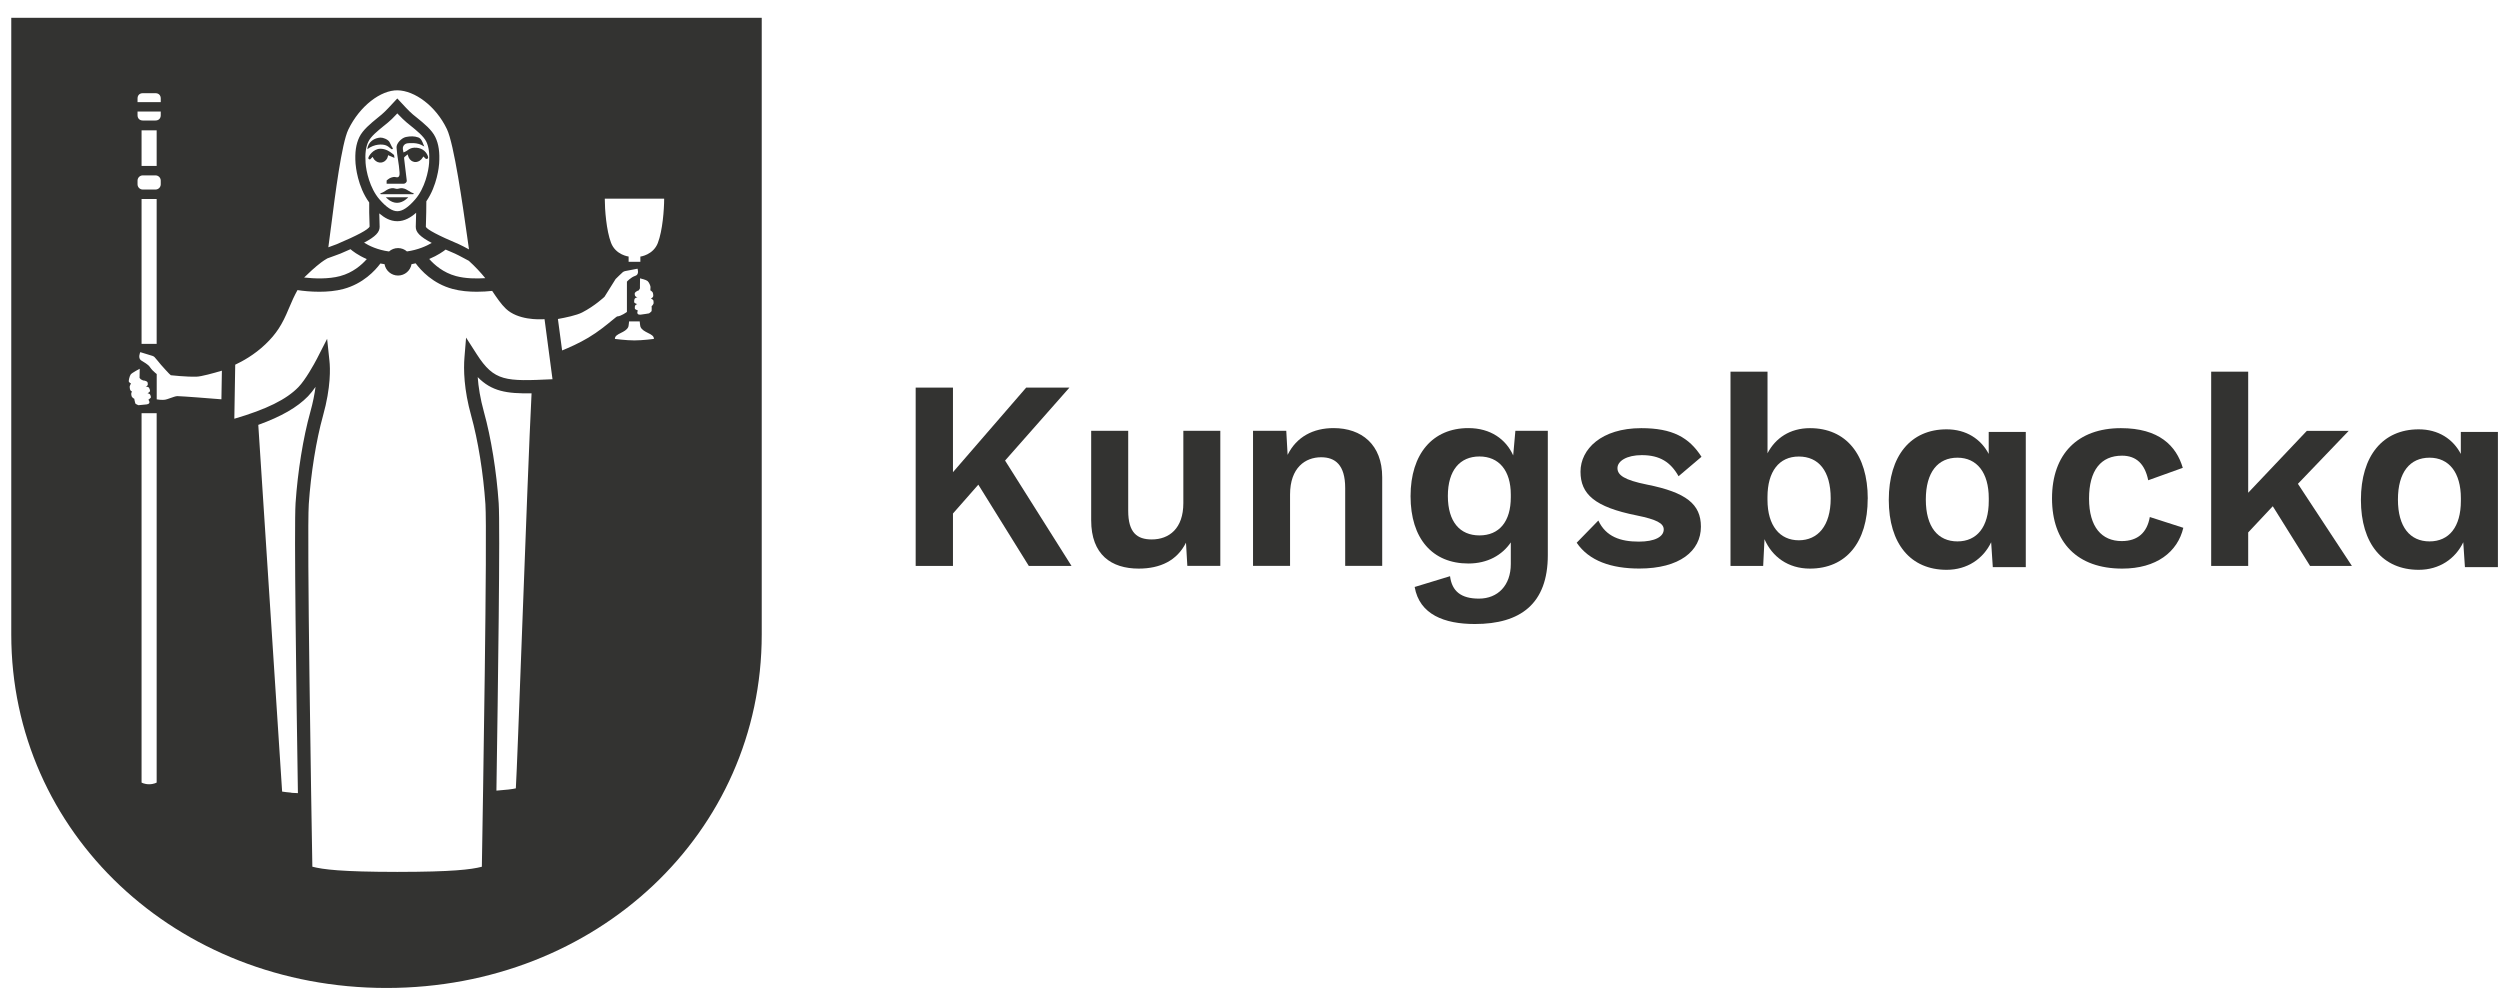 <svg width="134" height="53" viewBox="0 0 134 53" fill="none" xmlns="http://www.w3.org/2000/svg">
<g clip-path="url(#clip0_138_1213)">
<path d="M52.44 25.976L51.079 27.524V30.335H49.08V20.777H51.079V25.309L55.002 20.777H57.32L53.872 24.686L57.434 30.335H55.145L52.437 25.976H52.44Z" fill="#333331"/>
<path d="M65.409 23.091V30.332H63.641L63.569 29.087C63.091 30.044 62.194 30.477 61.035 30.477C59.572 30.477 58.487 29.739 58.487 27.886V23.091H60.472V27.379C60.472 28.552 60.95 28.914 61.733 28.914C62.675 28.914 63.427 28.319 63.427 26.972V23.091H65.412H65.409Z" fill="#333331"/>
<path d="M74.086 25.583V30.332H72.102V26.161C72.102 24.916 71.567 24.509 70.812 24.509C69.972 24.509 69.147 25.059 69.147 26.508V30.332H67.162V23.091H68.944L69.016 24.381C69.494 23.41 70.391 22.946 71.478 22.946C72.984 22.946 74.086 23.829 74.086 25.583Z" fill="#333331"/>
<path d="M82.963 23.091V29.754C82.963 32.362 81.5 33.447 79.054 33.447C77.417 33.447 76.085 32.94 75.826 31.462L77.722 30.884C77.824 31.695 78.317 32.086 79.271 32.086C80.284 32.086 80.979 31.377 80.979 30.232V29.073C80.515 29.754 79.735 30.204 78.704 30.204C76.779 30.204 75.606 28.871 75.606 26.596C75.606 24.322 76.794 22.946 78.704 22.946C79.891 22.946 80.717 23.541 81.107 24.41L81.224 23.091H82.961H82.963ZM80.979 26.653V26.508C80.979 25.218 80.341 24.467 79.299 24.467C78.257 24.467 77.605 25.204 77.605 26.582C77.605 27.96 78.243 28.698 79.299 28.698C80.356 28.698 80.979 27.96 80.979 26.656V26.653Z" fill="#333331"/>
<path d="M84.513 29.087L85.671 27.9C86.076 28.769 86.859 29.031 87.844 29.031C88.698 29.031 89.176 28.769 89.176 28.379C89.176 28.046 88.786 27.843 87.727 27.627C85.469 27.177 84.715 26.482 84.715 25.281C84.715 24.079 85.831 22.949 87.972 22.949C89.637 22.949 90.534 23.442 91.2 24.484L89.971 25.526C89.549 24.774 88.971 24.395 88 24.395C87.189 24.395 86.696 24.714 86.696 25.09C86.696 25.466 87.058 25.728 88.274 25.973C90.389 26.394 91.169 27.029 91.169 28.23C91.169 29.535 90.025 30.474 87.866 30.474C86.375 30.474 85.173 30.07 84.507 29.085L84.513 29.087Z" fill="#333331"/>
<path d="M100.109 26.727C100.109 29.087 98.936 30.477 97.011 30.477C95.838 30.477 94.984 29.839 94.577 28.9L94.506 30.335H92.755V19.923H94.739V24.296C95.161 23.484 95.941 22.949 97.014 22.949C98.939 22.949 100.112 24.353 100.112 26.73L100.109 26.727ZM98.125 26.713C98.125 25.235 97.473 24.47 96.416 24.47C95.36 24.47 94.737 25.267 94.737 26.642V26.787C94.737 28.191 95.403 28.959 96.416 28.959C97.43 28.959 98.125 28.191 98.125 26.716V26.713Z" fill="#333331"/>
<path d="M116.998 25.076L115.144 25.742C114.971 24.874 114.507 24.424 113.741 24.424C112.61 24.424 111.973 25.207 111.973 26.727C111.973 28.248 112.653 29.002 113.724 29.002C114.592 29.002 115.085 28.538 115.23 27.712L117.026 28.29C116.722 29.58 115.591 30.477 113.752 30.477C111.349 30.477 109.988 29.087 109.988 26.713C109.988 24.338 111.363 22.949 113.681 22.949C115.722 22.949 116.651 23.892 116.998 25.079V25.076Z" fill="#333331"/>
<path d="M121.821 27.134L120.503 28.538V30.335H118.519V19.923H120.503V26.411L123.646 23.094H125.89L123.168 25.933L126.063 30.335H123.82L121.821 27.134Z" fill="#333331"/>
<path d="M108.582 23.151V30.397H106.814L106.726 29.065C106.304 29.947 105.45 30.542 104.337 30.542C102.412 30.542 101.239 29.153 101.239 26.793C101.239 24.432 102.412 23.012 104.337 23.012C105.393 23.012 106.176 23.533 106.595 24.33V23.151H108.579H108.582ZM106.598 26.85V26.704C106.598 25.329 105.96 24.532 104.918 24.532C103.876 24.532 103.224 25.301 103.224 26.776C103.224 28.25 103.876 29.019 104.918 29.019C105.96 29.019 106.598 28.25 106.598 26.847V26.85Z" fill="#333331"/>
<path d="M133.888 23.151V30.397H132.12L132.031 29.065C131.61 29.947 130.756 30.542 129.643 30.542C127.718 30.542 126.545 29.153 126.545 26.793C126.545 24.432 127.718 23.012 129.643 23.012C130.699 23.012 131.482 23.533 131.9 24.33V23.151H133.885H133.888ZM131.903 26.85V26.704C131.903 25.329 131.265 24.532 130.223 24.532C129.181 24.532 128.529 25.301 128.529 26.776C128.529 28.25 129.181 29.019 130.223 29.019C131.265 29.019 131.903 28.25 131.903 26.847V26.85Z" fill="#333331"/>
<path fill-rule="evenodd" clip-rule="evenodd" d="M40.829 34.01C40.829 44.633 31.994 52.955 20.717 52.955C9.439 52.955 0.604 44.633 0.604 34.01V0.955H40.829V34.01ZM7.588 22.149V41.945C7.588 41.945 7.739 42.036 7.992 42.036C8.246 42.036 8.397 41.945 8.397 41.945V22.149H7.588ZM7.588 10.667H8.397V18.431H7.588V10.667ZM8.334 9.4H7.654C7.498 9.4 7.372 9.526 7.372 9.681V9.878C7.372 10.034 7.498 10.16 7.654 10.16H8.334C8.49 10.16 8.616 10.034 8.616 9.878V9.681C8.616 9.526 8.49 9.4 8.334 9.4ZM7.372 6.177V5.98H8.616V6.177C8.616 6.347 8.505 6.459 8.334 6.459H7.654C7.483 6.459 7.372 6.347 7.372 6.177ZM8.616 5.473V5.277C8.616 5.106 8.505 4.995 8.334 4.995H7.654C7.483 4.995 7.372 5.106 7.372 5.277V5.473H8.616ZM7.588 6.985H8.397V8.893H7.588V6.985ZM7.489 19.766C7.489 19.766 7.07 19.98 7.005 20.073C6.939 20.168 6.894 20.398 6.902 20.447C6.911 20.495 7.022 20.558 7.022 20.558C7.022 20.558 6.976 20.623 6.954 20.7C6.945 20.731 6.959 20.828 6.968 20.865C6.994 20.973 7.079 20.985 7.079 20.985C7.079 20.985 7.042 21.027 7.033 21.11C7.033 21.138 7.05 21.244 7.065 21.264C7.133 21.355 7.196 21.372 7.196 21.372C7.196 21.372 7.236 21.594 7.255 21.628C7.275 21.662 7.421 21.719 7.421 21.719C7.421 21.719 7.771 21.688 7.862 21.676C8.13 21.639 7.953 21.426 7.953 21.426C7.953 21.426 8.041 21.363 8.081 21.318C8.101 21.295 8.07 21.195 8.058 21.172C8.013 21.076 7.902 21.084 7.902 21.084C7.902 21.084 7.996 21.033 8.038 20.976C8.061 20.945 8.001 20.777 7.962 20.757C7.893 20.72 7.808 20.728 7.808 20.728C7.808 20.728 7.885 20.706 7.916 20.637C7.93 20.606 7.916 20.492 7.905 20.481C7.816 20.39 7.671 20.392 7.671 20.392L7.549 20.333L7.48 20.256L7.489 19.769V19.766ZM34.288 17.226C34.288 17.226 34.311 17.48 34.331 17.525C34.406 17.684 34.574 17.767 34.729 17.845C34.9 17.929 35.055 18.006 35.049 18.166C35.049 18.166 34.445 18.246 34.004 18.246C33.562 18.246 32.959 18.166 32.959 18.166C32.953 18.007 33.107 17.931 33.277 17.846C33.432 17.769 33.602 17.686 33.676 17.525C33.696 17.483 33.719 17.226 33.719 17.226H34.288ZM35.263 13.015C35.513 12.364 35.599 11.233 35.599 10.647H32.416C32.416 11.23 32.501 12.361 32.752 13.015C33.002 13.668 33.694 13.75 33.694 13.75V14.032H34.323V13.753C34.323 13.753 35.012 13.67 35.263 13.018V13.015ZM34.306 14.919L34.298 14.917H34.306L34.306 14.919ZM34.301 15.325L34.306 14.919C34.358 14.931 34.631 14.996 34.711 15.065C34.799 15.142 34.864 15.327 34.867 15.376C34.87 15.424 34.859 15.561 34.859 15.561C34.859 15.561 34.953 15.615 34.99 15.683C35.007 15.712 35.015 15.809 35.015 15.845C35.015 15.959 34.884 16.005 34.884 16.005C34.884 16.005 34.998 16.036 35.024 16.116C35.032 16.145 35.038 16.25 35.029 16.273C34.984 16.375 34.927 16.409 34.927 16.409C34.927 16.409 34.938 16.634 34.927 16.671C34.916 16.708 34.788 16.797 34.788 16.797C34.788 16.797 34.426 16.859 34.335 16.865C34.064 16.89 34.19 16.643 34.19 16.643C34.19 16.643 34.09 16.603 34.042 16.569C34.019 16.552 34.025 16.446 34.03 16.421C34.053 16.315 34.161 16.301 34.161 16.301C34.161 16.301 34.059 16.273 34.005 16.227C33.976 16.201 33.996 16.025 34.03 15.996C34.087 15.945 34.172 15.934 34.172 15.934C34.172 15.934 34.093 15.928 34.047 15.868C34.025 15.84 34.013 15.729 34.022 15.712C34.087 15.601 34.241 15.561 34.241 15.561L34.301 15.456V15.325ZM34.172 14.402C34.172 14.402 33.56 14.516 33.506 14.53C33.459 14.54 33.431 14.557 33.402 14.574L33.389 14.581C33.355 14.601 32.996 14.957 32.996 14.957L32.401 15.908C32.401 15.908 31.88 16.401 31.203 16.748C30.904 16.902 30.312 17.024 29.904 17.098L30.129 18.784C30.508 18.63 31.041 18.394 31.533 18.1C32.062 17.787 32.534 17.397 32.816 17.164L32.816 17.164L32.816 17.164L32.816 17.164L32.816 17.164L32.816 17.164L32.817 17.164C32.967 17.04 33.064 16.96 33.087 16.959C33.287 16.953 33.603 16.72 33.603 16.72V15.097C33.603 15.097 33.805 14.863 34.061 14.781C34.278 14.71 34.172 14.405 34.172 14.405V14.402ZM24.942 13.88C25.02 13.922 25.087 13.959 25.136 13.983H25.133C25.463 14.28 25.779 14.621 26.01 14.909C25.526 14.94 24.948 14.934 24.441 14.798C23.755 14.613 23.279 14.191 23.006 13.881C23.467 13.687 23.772 13.468 23.886 13.377C23.969 13.412 24.054 13.449 24.143 13.488L24.144 13.488C24.22 13.521 24.299 13.555 24.381 13.591C24.47 13.628 24.665 13.732 24.83 13.82L24.902 13.858L24.942 13.88ZM22.285 12.159C22.285 12.017 22.294 11.757 22.305 11.409L22.305 11.404C22.029 11.649 21.691 11.857 21.298 11.857C20.905 11.857 20.597 11.666 20.329 11.438C20.341 11.768 20.347 12.019 20.349 12.159C20.349 12.44 20.139 12.677 19.515 13.007C19.783 13.175 20.241 13.397 20.851 13.479C20.979 13.366 21.147 13.297 21.335 13.297C21.523 13.297 21.685 13.366 21.813 13.477C22.402 13.394 22.861 13.186 23.142 13.021C22.499 12.682 22.283 12.443 22.285 12.159ZM25.941 22.089C25.739 21.36 25.642 20.731 25.605 20.213L25.608 20.216C26.351 20.973 27.157 21.107 28.492 21.081C28.378 23.251 28.164 28.972 27.978 33.941L27.978 33.942L27.978 33.943L27.978 33.944L27.978 33.946L27.978 33.948L27.978 33.948C27.827 37.975 27.695 41.508 27.649 42.255C27.482 42.298 27.114 42.341 26.608 42.378C26.693 36.866 26.812 28.216 26.73 26.972C26.616 25.278 26.32 23.453 25.941 22.089ZM22.846 7.586C22.711 7.305 22.329 6.995 21.99 6.722L21.978 6.712L21.793 6.561C21.659 6.447 21.517 6.31 21.369 6.154L21.295 6.077L21.224 6.154C21.073 6.316 20.936 6.45 20.802 6.561L20.589 6.735L20.573 6.747C20.247 7.012 19.881 7.308 19.746 7.589C19.606 7.876 19.561 8.241 19.595 8.736C19.626 9.175 19.817 10.08 20.335 10.681C20.705 11.111 21.021 11.321 21.298 11.321C21.574 11.321 21.887 11.114 22.26 10.681C22.778 10.08 22.969 9.175 23 8.736C23.034 8.241 22.986 7.874 22.849 7.589L22.846 7.586ZM20.392 7.375C20.529 7.37 20.785 7.466 20.873 7.606C20.89 7.633 20.912 7.68 20.936 7.731C20.973 7.808 21.014 7.895 21.047 7.933C21.078 7.968 21.033 8.013 20.99 7.996C20.972 7.99 20.948 7.969 20.917 7.942C20.857 7.891 20.772 7.817 20.654 7.78C20.497 7.731 20.076 7.697 19.686 7.999C19.723 7.595 20.082 7.387 20.395 7.375H20.392ZM20.065 8.56C20.025 8.514 19.971 8.409 19.971 8.409C19.971 8.409 19.885 8.491 19.854 8.531C19.837 8.551 19.746 8.56 19.743 8.471C19.743 8.383 19.996 7.979 20.381 7.973C20.515 7.973 20.654 8.002 20.794 8.076C20.956 8.161 21.121 8.309 21.121 8.309L21.144 8.463L20.802 8.318C20.802 8.318 20.785 8.423 20.757 8.48C20.609 8.759 20.275 8.796 20.065 8.56ZM21.28 10.872C20.936 10.872 20.683 10.573 20.683 10.573H21.884C21.884 10.573 21.625 10.872 21.28 10.872ZM22.146 10.408H20.415C20.375 10.408 20.378 10.359 20.415 10.351C20.505 10.327 20.578 10.28 20.652 10.232C20.748 10.169 20.848 10.105 20.993 10.089C21.072 10.079 21.126 10.092 21.175 10.105C21.21 10.114 21.242 10.123 21.28 10.123C21.319 10.123 21.352 10.114 21.387 10.106C21.436 10.094 21.489 10.08 21.568 10.089C21.713 10.106 21.812 10.17 21.908 10.232C21.983 10.28 22.055 10.327 22.146 10.351C22.183 10.359 22.186 10.408 22.146 10.408ZM22.926 8.497C22.892 8.523 22.838 8.528 22.818 8.508C22.778 8.469 22.693 8.386 22.693 8.386C22.693 8.386 22.63 8.491 22.584 8.54C22.374 8.765 22.044 8.725 21.907 8.443C21.89 8.406 21.847 8.275 21.847 8.275C21.847 8.275 21.693 8.406 21.682 8.415C21.652 8.438 21.658 8.48 21.664 8.525L21.664 8.525L21.664 8.525L21.664 8.525C21.665 8.535 21.667 8.544 21.668 8.554C21.686 8.703 21.703 8.852 21.721 9.002C21.747 9.225 21.773 9.449 21.802 9.673C21.816 9.77 21.71 9.852 21.631 9.849H20.723V9.676C20.723 9.676 20.836 9.57 20.936 9.531C21.033 9.494 21.127 9.471 21.212 9.494C21.432 9.555 21.421 9.342 21.415 9.228L21.414 9.22C21.399 8.985 21.367 8.779 21.335 8.573L21.335 8.573C21.302 8.36 21.269 8.148 21.255 7.905C21.238 7.703 21.508 7.398 21.753 7.344C21.989 7.296 22.209 7.29 22.422 7.367C22.574 7.423 22.637 7.591 22.688 7.725C22.707 7.775 22.725 7.82 22.744 7.854C22.713 7.838 22.684 7.822 22.656 7.807C22.588 7.77 22.526 7.737 22.453 7.717C22.254 7.66 22.083 7.668 21.966 7.672L21.943 7.673L21.915 7.674C21.713 7.68 21.639 7.777 21.608 7.859C21.577 7.939 21.596 8.036 21.625 8.17C21.641 8.163 21.643 8.163 21.644 8.162C21.646 8.161 21.648 8.16 21.682 8.147C21.747 8.124 21.797 8.088 21.849 8.052C21.937 7.99 22.029 7.925 22.203 7.916C22.556 7.899 22.826 8.076 22.932 8.36C22.946 8.397 22.96 8.466 22.929 8.491L22.926 8.497ZM19.66 13.887C19.387 14.197 18.915 14.616 18.231 14.798H18.234C17.593 14.969 16.833 14.934 16.301 14.875C16.526 14.653 16.887 14.314 17.212 14.069C17.303 13.998 17.42 13.924 17.545 13.85L17.62 13.823C17.703 13.793 17.791 13.761 17.867 13.733L17.982 13.691L17.982 13.691C18.099 13.65 18.197 13.614 18.251 13.591C18.445 13.508 18.624 13.431 18.786 13.357C18.883 13.443 19.182 13.682 19.66 13.887ZM17.685 13.223C17.835 13.169 17.975 13.118 18.041 13.092C19.154 12.62 19.752 12.301 19.811 12.141C19.809 12.029 19.802 11.803 19.792 11.497L19.792 11.496L19.789 11.393V10.852C19.164 10 19.069 8.905 19.057 8.769L19.057 8.768C19.014 8.172 19.08 7.723 19.262 7.347C19.449 6.962 19.86 6.626 20.228 6.326L20.25 6.308L20.458 6.137C20.569 6.043 20.691 5.923 20.828 5.778L21.295 5.277L21.762 5.778C21.895 5.92 22.021 6.04 22.137 6.14L22.32 6.288L22.332 6.297C22.732 6.622 23.147 6.958 23.333 7.347C23.515 7.723 23.578 8.172 23.538 8.768C23.53 8.896 23.436 9.943 22.852 10.789L22.846 11.384C22.832 11.751 22.826 12.016 22.826 12.159C22.886 12.298 23.481 12.62 24.595 13.089C24.714 13.141 24.939 13.26 25.138 13.368C25.113 13.194 25.079 12.96 25.041 12.685C24.801 10.992 24.338 7.721 23.954 6.92C23.356 5.67 22.223 4.858 21.312 4.841C20.418 4.824 19.285 5.673 18.67 6.945C18.313 7.683 17.962 10.44 17.743 12.165L17.743 12.165L17.742 12.165V12.165C17.685 12.618 17.636 12.999 17.599 13.255C17.619 13.247 17.637 13.24 17.657 13.233L17.685 13.223ZM16.631 22.089C16.25 23.453 15.956 25.278 15.842 26.972V26.975C15.76 28.228 15.882 37.005 15.968 42.512L15.617 42.495V42.486C15.415 42.469 15.245 42.449 15.122 42.429L13.844 22.773C15.085 22.323 15.934 21.833 16.509 21.241C16.642 21.104 16.782 20.925 16.913 20.737C16.862 21.118 16.776 21.571 16.631 22.089ZM11.891 19.869C11.444 20.002 10.786 20.184 10.53 20.19C9.957 20.204 9.157 20.113 9.157 20.113C9.118 20.105 8.628 19.552 8.628 19.552C8.628 19.552 8.309 19.16 8.28 19.137L8.268 19.128C8.242 19.108 8.216 19.089 8.169 19.074C8.115 19.057 7.52 18.875 7.52 18.875C7.52 18.875 7.375 19.182 7.557 19.313C7.587 19.335 7.622 19.356 7.662 19.379L7.662 19.379C7.747 19.43 7.855 19.493 7.984 19.609C7.998 19.623 8.015 19.647 8.036 19.677C8.07 19.724 8.114 19.785 8.169 19.843C8.272 19.951 8.4 20.048 8.4 20.048V21.406C8.4 21.406 8.688 21.46 8.881 21.417C8.935 21.406 9.023 21.375 9.117 21.341L9.118 21.341C9.264 21.289 9.427 21.231 9.505 21.232C9.824 21.241 11.145 21.343 11.868 21.403L11.893 19.871L11.891 19.869ZM25.255 22.28C25.622 23.598 25.907 25.369 26.018 27.018C26.125 28.612 25.881 43.244 25.829 46.362L25.827 46.458C25.249 46.606 24.267 46.731 21.306 46.734H21.295H21.283C18.288 46.731 17.317 46.603 16.742 46.455C16.691 43.54 16.443 28.629 16.551 27.018C16.662 25.372 16.947 23.598 17.314 22.28C17.744 20.745 17.699 19.718 17.659 19.348L17.534 18.16L16.99 19.225C16.839 19.518 16.369 20.364 15.996 20.748C15.356 21.409 14.288 21.938 12.56 22.445L12.608 19.547C12.981 19.373 13.625 19.026 14.22 18.459C14.812 17.895 15.128 17.394 15.475 16.549C15.637 16.153 15.791 15.828 15.945 15.549C16.247 15.595 16.66 15.638 17.115 15.638C17.539 15.638 17.995 15.601 18.416 15.487C19.461 15.205 20.105 14.505 20.389 14.123C20.453 14.136 20.521 14.146 20.588 14.156C20.596 14.158 20.604 14.159 20.611 14.16C20.671 14.505 20.973 14.769 21.335 14.769C21.696 14.769 21.998 14.507 22.058 14.16C22.135 14.146 22.209 14.132 22.28 14.114C22.562 14.496 23.205 15.205 24.259 15.487C24.68 15.601 25.136 15.638 25.56 15.638C25.859 15.638 26.138 15.618 26.38 15.592C26.63 15.965 26.864 16.31 27.117 16.549C27.755 17.152 28.857 17.13 29.187 17.107L29.614 20.327C27.103 20.444 26.496 20.458 25.551 18.983L24.982 18.095L24.896 19.145C24.842 19.797 24.862 20.871 25.255 22.28Z" fill="#333331"/>
</g>
<defs>
<clipPath id="clip0_138_1213">
<rect width="133.283" height="52" fill="white" transform="translate(0.604 0.955)"/>
</clipPath>
</defs>
</svg>
